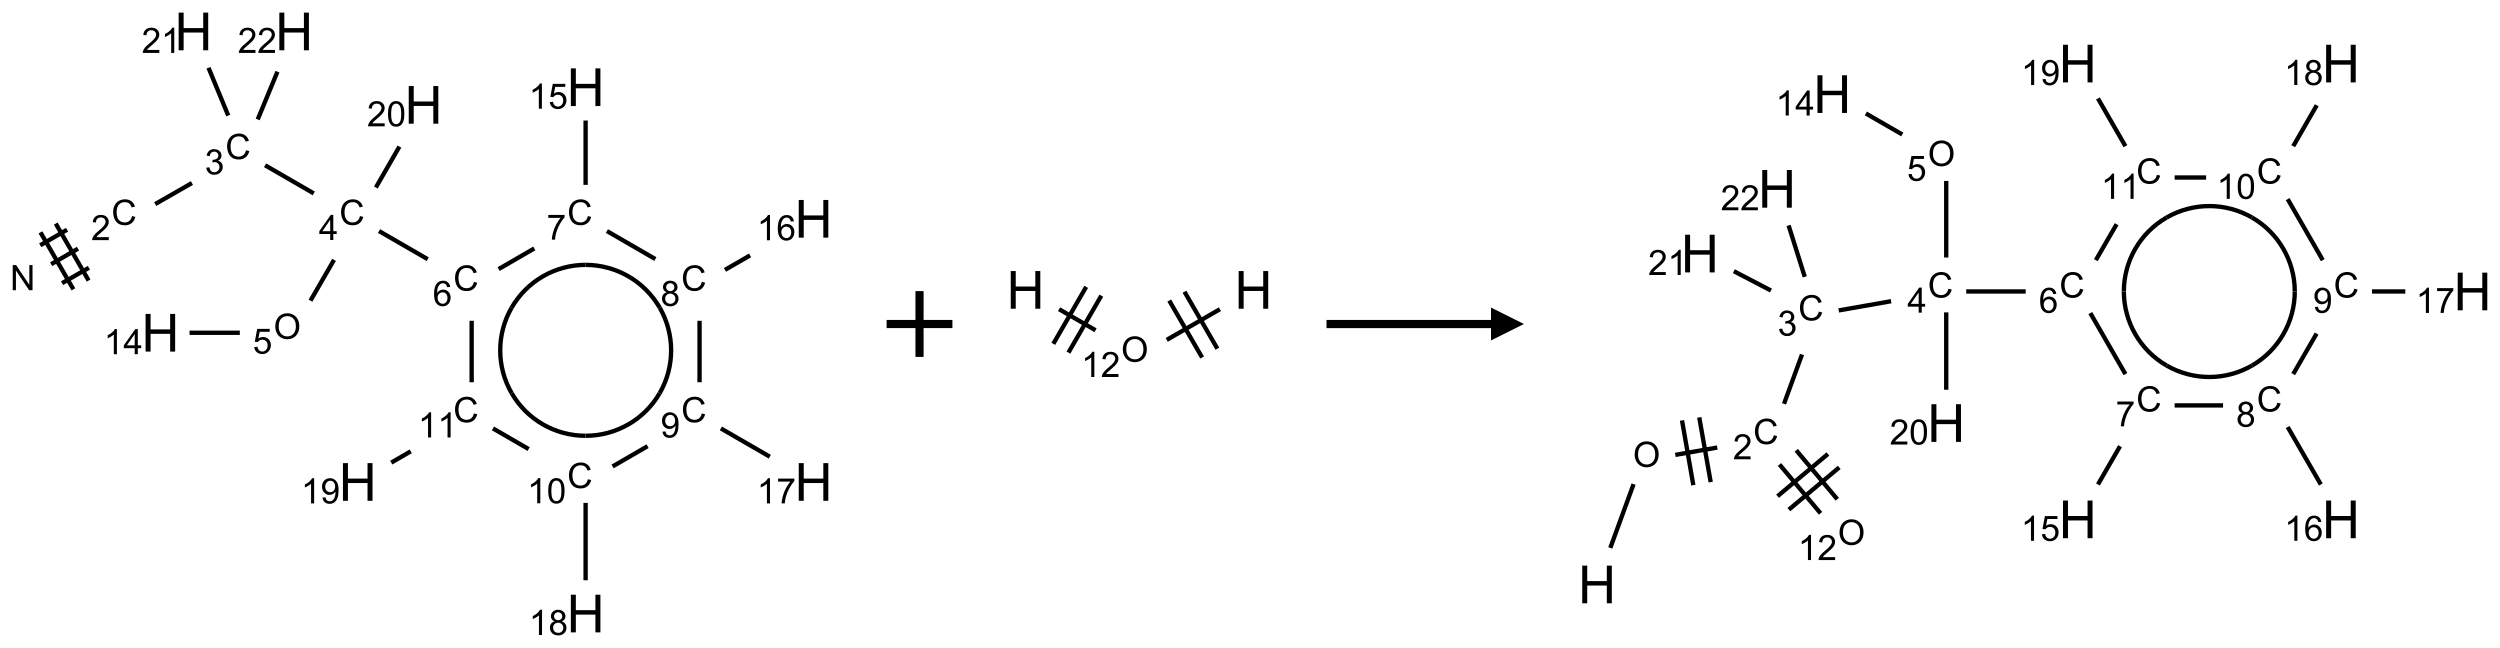 <?xml version="1.0" encoding="UTF-8"?>
<svg xmlns="http://www.w3.org/2000/svg" xmlns:xlink="http://www.w3.org/1999/xlink" width="760" height="197" viewBox="0 0 760 197">
<defs>
<g>
<g id="glyph-0-0">
<path d="M 1.332 0 L 1.332 -6.668 L 6.668 -6.668 L 6.668 0 Z M 1.5 -0.168 L 6.5 -0.168 L 6.5 -6.5 L 1.5 -6.5 Z M 1.5 -0.168 "/>
</g>
<g id="glyph-0-1">
<path d="M 0.812 0 L 0.812 -7.637 L 1.848 -7.637 L 5.859 -1.641 L 5.859 -7.637 L 6.828 -7.637 L 6.828 0 L 5.793 0 L 1.781 -6 L 1.781 0 Z M 0.812 0 "/>
</g>
<g id="glyph-0-2">
<path d="M 6.27 -2.676 L 7.281 -2.422 C 7.07 -1.594 6.688 -0.961 6.137 -0.523 C 5.586 -0.086 4.914 0.129 4.121 0.129 C 3.297 0.129 2.629 -0.039 2.113 -0.371 C 1.598 -0.707 1.203 -1.191 0.934 -1.828 C 0.664 -2.465 0.531 -3.145 0.531 -3.875 C 0.531 -4.672 0.684 -5.363 0.988 -5.957 C 1.293 -6.547 1.723 -6.996 2.285 -7.305 C 2.844 -7.613 3.461 -7.766 4.137 -7.766 C 4.898 -7.766 5.543 -7.57 6.062 -7.184 C 6.582 -6.793 6.945 -6.246 7.152 -5.543 L 6.156 -5.309 C 5.98 -5.863 5.723 -6.266 5.387 -6.52 C 5.051 -6.773 4.625 -6.902 4.113 -6.902 C 3.527 -6.902 3.039 -6.762 2.645 -6.48 C 2.25 -6.199 1.973 -5.82 1.812 -5.348 C 1.652 -4.871 1.574 -4.383 1.574 -3.879 C 1.574 -3.23 1.668 -2.664 1.855 -2.18 C 2.047 -1.695 2.34 -1.332 2.738 -1.094 C 3.137 -0.855 3.57 -0.734 4.035 -0.734 C 4.602 -0.734 5.082 -0.898 5.473 -1.223 C 5.867 -1.551 6.133 -2.035 6.27 -2.676 Z M 6.27 -2.676 "/>
</g>
<g id="glyph-0-3">
<path d="M 5.371 -0.902 L 5.371 0 L 0.324 0 C 0.316 -0.227 0.352 -0.441 0.434 -0.652 C 0.562 -0.996 0.766 -1.332 1.051 -1.668 C 1.332 -2 1.742 -2.387 2.277 -2.824 C 3.105 -3.504 3.668 -4.043 3.957 -4.441 C 4.25 -4.84 4.395 -5.215 4.395 -5.566 C 4.395 -5.938 4.262 -6.254 3.996 -6.508 C 3.73 -6.762 3.387 -6.891 2.957 -6.891 C 2.508 -6.891 2.145 -6.754 1.875 -6.484 C 1.605 -6.215 1.469 -5.84 1.465 -5.359 L 0.5 -5.457 C 0.566 -6.176 0.812 -6.727 1.246 -7.102 C 1.676 -7.477 2.254 -7.668 2.98 -7.668 C 3.711 -7.668 4.293 -7.465 4.719 -7.059 C 5.145 -6.652 5.359 -6.148 5.359 -5.547 C 5.359 -5.242 5.297 -4.941 5.172 -4.645 C 5.047 -4.352 4.84 -4.039 4.551 -3.715 C 4.262 -3.387 3.777 -2.938 3.105 -2.371 C 2.543 -1.898 2.18 -1.578 2.02 -1.41 C 1.859 -1.242 1.73 -1.07 1.625 -0.902 Z M 5.371 -0.902 "/>
</g>
<g id="glyph-0-4">
<path d="M 0.449 -2.016 L 1.387 -2.141 C 1.492 -1.609 1.676 -1.227 1.934 -0.992 C 2.191 -0.758 2.508 -0.641 2.879 -0.641 C 3.32 -0.641 3.695 -0.793 3.996 -1.098 C 4.301 -1.402 4.453 -1.781 4.453 -2.234 C 4.453 -2.664 4.312 -3.02 4.031 -3.301 C 3.75 -3.578 3.391 -3.719 2.957 -3.719 C 2.781 -3.719 2.562 -3.684 2.297 -3.613 L 2.402 -4.438 C 2.465 -4.43 2.516 -4.426 2.551 -4.426 C 2.949 -4.426 3.312 -4.531 3.629 -4.738 C 3.949 -4.949 4.109 -5.27 4.109 -5.703 C 4.109 -6.047 3.992 -6.332 3.762 -6.559 C 3.527 -6.785 3.227 -6.895 2.859 -6.895 C 2.496 -6.895 2.191 -6.781 1.949 -6.551 C 1.707 -6.324 1.547 -5.98 1.48 -5.52 L 0.543 -5.688 C 0.656 -6.316 0.918 -6.805 1.324 -7.148 C 1.73 -7.492 2.234 -7.668 2.84 -7.668 C 3.254 -7.668 3.641 -7.578 3.988 -7.398 C 4.34 -7.219 4.609 -6.977 4.793 -6.668 C 4.98 -6.359 5.074 -6.031 5.074 -5.684 C 5.074 -5.352 4.984 -5.051 4.809 -4.781 C 4.629 -4.512 4.367 -4.297 4.02 -4.137 C 4.473 -4.031 4.824 -3.816 5.074 -3.488 C 5.324 -3.16 5.449 -2.75 5.449 -2.254 C 5.449 -1.59 5.203 -1.023 4.719 -0.559 C 4.234 -0.098 3.617 0.137 2.875 0.137 C 2.203 0.137 1.648 -0.062 1.207 -0.465 C 0.762 -0.863 0.512 -1.379 0.449 -2.016 Z M 0.449 -2.016 "/>
</g>
<g id="glyph-0-5">
<path d="M 3.449 0 L 3.449 -1.828 L 0.137 -1.828 L 0.137 -2.688 L 3.621 -7.637 L 4.387 -7.637 L 4.387 -2.688 L 5.418 -2.688 L 5.418 -1.828 L 4.387 -1.828 L 4.387 0 Z M 3.449 -2.688 L 3.449 -6.129 L 1.059 -2.688 Z M 3.449 -2.688 "/>
</g>
<g id="glyph-0-6">
<path d="M 0.516 -3.719 C 0.516 -4.984 0.855 -5.977 1.535 -6.695 C 2.215 -7.414 3.094 -7.77 4.172 -7.77 C 4.875 -7.77 5.512 -7.602 6.078 -7.266 C 6.645 -6.93 7.074 -6.461 7.371 -5.855 C 7.668 -5.254 7.816 -4.57 7.816 -3.809 C 7.816 -3.035 7.66 -2.34 7.348 -1.73 C 7.035 -1.117 6.594 -0.656 6.02 -0.34 C 5.449 -0.027 4.828 0.129 4.168 0.129 C 3.449 0.129 2.805 -0.043 2.238 -0.391 C 1.672 -0.738 1.246 -1.211 0.953 -1.812 C 0.66 -2.414 0.516 -3.047 0.516 -3.719 Z M 1.559 -3.703 C 1.559 -2.781 1.805 -2.059 2.301 -1.527 C 2.793 -1 3.414 -0.734 4.16 -0.734 C 4.922 -0.734 5.547 -1 6.039 -1.535 C 6.531 -2.07 6.777 -2.828 6.777 -3.812 C 6.777 -4.434 6.672 -4.977 6.461 -5.441 C 6.25 -5.902 5.945 -6.262 5.539 -6.52 C 5.133 -6.773 4.68 -6.902 4.176 -6.902 C 3.461 -6.902 2.848 -6.656 2.332 -6.164 C 1.816 -5.672 1.559 -4.852 1.559 -3.703 Z M 1.559 -3.703 "/>
</g>
<g id="glyph-0-7">
<path d="M 0.441 -2 L 1.426 -2.082 C 1.5 -1.605 1.668 -1.242 1.934 -1.004 C 2.199 -0.762 2.52 -0.641 2.895 -0.641 C 3.348 -0.641 3.73 -0.812 4.043 -1.152 C 4.355 -1.492 4.512 -1.941 4.512 -2.504 C 4.512 -3.039 4.359 -3.461 4.059 -3.77 C 3.758 -4.078 3.367 -4.234 2.879 -4.234 C 2.578 -4.234 2.305 -4.164 2.062 -4.027 C 1.82 -3.891 1.629 -3.715 1.488 -3.496 L 0.609 -3.609 L 1.348 -7.531 L 5.145 -7.531 L 5.145 -6.637 L 2.098 -6.637 L 1.688 -4.582 C 2.145 -4.902 2.625 -5.062 3.129 -5.062 C 3.797 -5.062 4.359 -4.832 4.816 -4.371 C 5.277 -3.91 5.504 -3.312 5.504 -2.59 C 5.504 -1.898 5.305 -1.301 4.902 -0.797 C 4.41 -0.18 3.742 0.129 2.895 0.129 C 2.199 0.129 1.633 -0.062 1.195 -0.453 C 0.758 -0.844 0.504 -1.359 0.441 -2 Z M 0.441 -2 "/>
</g>
<g id="glyph-0-8">
<path d="M 3.973 0 L 3.035 0 L 3.035 -5.973 C 2.809 -5.758 2.516 -5.543 2.148 -5.328 C 1.781 -5.113 1.453 -4.953 1.16 -4.844 L 1.16 -5.75 C 1.684 -5.996 2.145 -6.297 2.535 -6.645 C 2.93 -6.996 3.207 -7.336 3.371 -7.668 L 3.973 -7.668 Z M 3.973 0 "/>
</g>
<g id="glyph-0-9">
<path d="M 5.309 -5.766 L 4.375 -5.691 C 4.293 -6.059 4.172 -6.328 4.02 -6.496 C 3.766 -6.762 3.453 -6.895 3.082 -6.895 C 2.785 -6.895 2.523 -6.812 2.297 -6.645 C 2 -6.43 1.77 -6.117 1.598 -5.703 C 1.43 -5.289 1.34 -4.703 1.332 -3.938 C 1.559 -4.281 1.836 -4.535 2.16 -4.703 C 2.488 -4.871 2.828 -4.953 3.188 -4.953 C 3.812 -4.953 4.344 -4.723 4.785 -4.262 C 5.223 -3.801 5.441 -3.207 5.441 -2.48 C 5.441 -2 5.34 -1.555 5.133 -1.145 C 4.926 -0.73 4.641 -0.418 4.281 -0.199 C 3.922 0.02 3.512 0.129 3.051 0.129 C 2.27 0.129 1.633 -0.156 1.141 -0.73 C 0.648 -1.305 0.402 -2.254 0.402 -3.574 C 0.402 -5.051 0.672 -6.121 1.219 -6.793 C 1.695 -7.375 2.336 -7.668 3.141 -7.668 C 3.742 -7.668 4.234 -7.5 4.617 -7.16 C 5 -6.824 5.23 -6.359 5.309 -5.766 Z M 1.48 -2.473 C 1.48 -2.152 1.547 -1.844 1.684 -1.547 C 1.82 -1.25 2.016 -1.027 2.262 -0.871 C 2.508 -0.719 2.766 -0.641 3.035 -0.641 C 3.434 -0.641 3.773 -0.801 4.059 -1.121 C 4.344 -1.441 4.484 -1.875 4.484 -2.422 C 4.484 -2.949 4.344 -3.367 4.062 -3.668 C 3.781 -3.973 3.426 -4.125 3 -4.125 C 2.578 -4.125 2.219 -3.973 1.922 -3.668 C 1.625 -3.363 1.48 -2.969 1.48 -2.473 Z M 1.48 -2.473 "/>
</g>
<g id="glyph-0-10">
<path d="M 0.504 -6.637 L 0.504 -7.535 L 5.449 -7.535 L 5.449 -6.809 C 4.961 -6.289 4.48 -5.602 4.004 -4.746 C 3.527 -3.887 3.156 -3.004 2.895 -2.098 C 2.707 -1.461 2.59 -0.762 2.535 0 L 1.574 0 C 1.582 -0.602 1.703 -1.328 1.926 -2.176 C 2.152 -3.027 2.477 -3.848 2.898 -4.637 C 3.32 -5.426 3.77 -6.094 4.246 -6.637 Z M 0.504 -6.637 "/>
</g>
<g id="glyph-0-11">
<path d="M 1.887 -4.141 C 1.496 -4.281 1.207 -4.484 1.02 -4.75 C 0.832 -5.016 0.738 -5.328 0.738 -5.699 C 0.738 -6.254 0.938 -6.719 1.34 -7.098 C 1.738 -7.477 2.27 -7.668 2.934 -7.668 C 3.598 -7.668 4.137 -7.473 4.543 -7.086 C 4.949 -6.699 5.152 -6.227 5.152 -5.672 C 5.152 -5.316 5.059 -5.008 4.871 -4.746 C 4.688 -4.484 4.406 -4.281 4.027 -4.141 C 4.496 -3.988 4.852 -3.742 5.098 -3.402 C 5.34 -3.062 5.465 -2.656 5.465 -2.184 C 5.465 -1.531 5.234 -0.98 4.77 -0.535 C 4.309 -0.09 3.703 0.129 2.949 0.129 C 2.195 0.129 1.586 -0.094 1.125 -0.539 C 0.664 -0.984 0.434 -1.543 0.434 -2.207 C 0.434 -2.703 0.559 -3.121 0.809 -3.457 C 1.062 -3.793 1.422 -4.02 1.887 -4.141 Z M 1.699 -5.73 C 1.699 -5.367 1.812 -5.074 2.047 -4.844 C 2.281 -4.613 2.582 -4.5 2.953 -4.5 C 3.312 -4.5 3.609 -4.613 3.84 -4.84 C 4.07 -5.066 4.188 -5.348 4.188 -5.676 C 4.188 -6.02 4.07 -6.309 3.832 -6.543 C 3.594 -6.777 3.297 -6.895 2.941 -6.895 C 2.586 -6.895 2.289 -6.781 2.051 -6.551 C 1.816 -6.324 1.699 -6.047 1.699 -5.73 Z M 1.395 -2.203 C 1.395 -1.938 1.461 -1.676 1.586 -1.426 C 1.711 -1.176 1.902 -0.984 2.152 -0.848 C 2.402 -0.711 2.672 -0.641 2.957 -0.641 C 3.406 -0.641 3.777 -0.785 4.066 -1.074 C 4.359 -1.363 4.504 -1.727 4.504 -2.172 C 4.504 -2.625 4.355 -2.996 4.055 -3.293 C 3.754 -3.586 3.379 -3.734 2.926 -3.734 C 2.484 -3.734 2.121 -3.59 1.832 -3.297 C 1.543 -3.004 1.395 -2.641 1.395 -2.203 Z M 1.395 -2.203 "/>
</g>
<g id="glyph-0-12">
<path d="M 0.582 -1.766 L 1.484 -1.848 C 1.562 -1.426 1.707 -1.117 1.922 -0.926 C 2.137 -0.734 2.414 -0.641 2.75 -0.641 C 3.039 -0.641 3.289 -0.707 3.508 -0.84 C 3.727 -0.973 3.902 -1.148 4.043 -1.367 C 4.18 -1.586 4.297 -1.887 4.391 -2.262 C 4.484 -2.637 4.531 -3.016 4.531 -3.406 C 4.531 -3.449 4.531 -3.512 4.527 -3.594 C 4.34 -3.297 4.082 -3.055 3.758 -2.867 C 3.434 -2.68 3.082 -2.59 2.703 -2.59 C 2.07 -2.59 1.535 -2.816 1.098 -3.277 C 0.66 -3.734 0.441 -4.34 0.441 -5.09 C 0.441 -5.863 0.672 -6.484 1.129 -6.957 C 1.586 -7.43 2.156 -7.668 2.844 -7.668 C 3.34 -7.668 3.793 -7.531 4.207 -7.266 C 4.617 -7 4.93 -6.617 5.145 -6.121 C 5.355 -5.629 5.465 -4.91 5.465 -3.973 C 5.465 -2.996 5.359 -2.223 5.145 -1.645 C 4.934 -1.066 4.617 -0.625 4.199 -0.324 C 3.781 -0.02 3.293 0.129 2.73 0.129 C 2.133 0.129 1.645 -0.035 1.266 -0.367 C 0.887 -0.699 0.66 -1.164 0.582 -1.766 Z M 4.422 -5.137 C 4.422 -5.676 4.277 -6.102 3.992 -6.418 C 3.707 -6.734 3.359 -6.891 2.957 -6.891 C 2.543 -6.891 2.18 -6.719 1.871 -6.379 C 1.562 -6.039 1.406 -5.598 1.406 -5.059 C 1.406 -4.57 1.555 -4.176 1.848 -3.871 C 2.141 -3.566 2.5 -3.418 2.934 -3.418 C 3.367 -3.418 3.723 -3.57 4.004 -3.871 C 4.281 -4.176 4.422 -4.598 4.422 -5.137 Z M 4.422 -5.137 "/>
</g>
<g id="glyph-0-13">
<path d="M 0.441 -3.766 C 0.441 -4.668 0.535 -5.395 0.723 -5.945 C 0.906 -6.496 1.184 -6.922 1.551 -7.219 C 1.918 -7.516 2.375 -7.668 2.934 -7.668 C 3.344 -7.668 3.703 -7.586 4.012 -7.418 C 4.32 -7.254 4.574 -7.016 4.777 -6.707 C 4.977 -6.395 5.137 -6.016 5.25 -5.57 C 5.363 -5.125 5.422 -4.523 5.422 -3.766 C 5.422 -2.871 5.328 -2.148 5.145 -1.598 C 4.961 -1.047 4.688 -0.621 4.32 -0.32 C 3.953 -0.02 3.492 0.129 2.934 0.129 C 2.195 0.129 1.617 -0.133 1.199 -0.66 C 0.695 -1.297 0.441 -2.332 0.441 -3.766 Z M 1.406 -3.766 C 1.406 -2.512 1.555 -1.68 1.848 -1.262 C 2.141 -0.848 2.5 -0.641 2.934 -0.641 C 3.363 -0.641 3.727 -0.848 4.02 -1.266 C 4.312 -1.684 4.457 -2.516 4.457 -3.766 C 4.457 -5.023 4.312 -5.859 4.02 -6.27 C 3.727 -6.684 3.359 -6.891 2.922 -6.891 C 2.492 -6.891 2.148 -6.707 1.891 -6.344 C 1.566 -5.879 1.406 -5.02 1.406 -3.766 Z M 1.406 -3.766 "/>
</g>
<g id="glyph-1-0">
<path d="M 2 0 L 2 -10 L 10 -10 L 10 0 Z M 2.25 -0.25 L 9.75 -0.25 L 9.75 -9.75 L 2.25 -9.75 Z M 2.25 -0.25 "/>
</g>
<g id="glyph-1-1">
<path d="M 1.281 0 L 1.281 -11.453 L 2.797 -11.453 L 2.797 -6.75 L 8.75 -6.75 L 8.75 -11.453 L 10.266 -11.453 L 10.266 0 L 8.75 0 L 8.75 -5.398 L 2.797 -5.398 L 2.797 0 Z M 1.281 0 "/>
</g>
</g>
</defs>
<path fill="none" stroke-width="0.033" stroke-linecap="butt" stroke-linejoin="miter" stroke="rgb(0%, 0%, 0%)" stroke-opacity="1" stroke-miterlimit="10" d="M 0.268 1.769 L 0.472 1.651 " transform="matrix(40, 0, 0, 40, 4.824, 9.561)"/>
<path fill="none" stroke-width="0.033" stroke-linecap="butt" stroke-linejoin="miter" stroke="rgb(0%, 0%, 0%)" stroke-opacity="1" stroke-miterlimit="10" d="M 0.351 1.913 L 0.555 1.796 " transform="matrix(40, 0, 0, 40, 4.824, 9.561)"/>
<path fill="none" stroke-width="0.033" stroke-linecap="butt" stroke-linejoin="miter" stroke="rgb(0%, 0%, 0%)" stroke-opacity="1" stroke-miterlimit="10" d="M 0.185 1.625 L 0.389 1.507 " transform="matrix(40, 0, 0, 40, 4.824, 9.561)"/>
<path fill="none" stroke-width="0.033" stroke-linecap="butt" stroke-linejoin="miter" stroke="rgb(0%, 0%, 0%)" stroke-opacity="1" stroke-miterlimit="10" d="M 0.553 1.893 L 0.303 1.46 " transform="matrix(40, 0, 0, 40, 4.824, 9.561)"/>
<path fill="none" stroke-width="0.033" stroke-linecap="butt" stroke-linejoin="miter" stroke="rgb(0%, 0%, 0%)" stroke-opacity="1" stroke-miterlimit="10" d="M 0.437 1.96 L 0.187 1.527 " transform="matrix(40, 0, 0, 40, 4.824, 9.561)"/>
<path fill="none" stroke-width="0.033" stroke-linecap="butt" stroke-linejoin="miter" stroke="rgb(0%, 0%, 0%)" stroke-opacity="1" stroke-miterlimit="10" d="M 1.059 1.312 L 1.338 1.152 " transform="matrix(40, 0, 0, 40, 4.824, 9.561)"/>
<path fill="none" stroke-width="0.033" stroke-linecap="butt" stroke-linejoin="miter" stroke="rgb(0%, 0%, 0%)" stroke-opacity="1" stroke-miterlimit="10" d="M 1.894 1.017 L 2.264 1.231 " transform="matrix(40, 0, 0, 40, 4.824, 9.561)"/>
<path fill="none" stroke-width="0.033" stroke-linecap="butt" stroke-linejoin="miter" stroke="rgb(0%, 0%, 0%)" stroke-opacity="1" stroke-miterlimit="10" d="M 2.418 1.736 L 2.239 2.046 " transform="matrix(40, 0, 0, 40, 4.824, 9.561)"/>
<path fill="none" stroke-width="0.033" stroke-linecap="butt" stroke-linejoin="miter" stroke="rgb(0%, 0%, 0%)" stroke-opacity="1" stroke-miterlimit="10" d="M 1.702 2.29 L 1.32 2.29 " transform="matrix(40, 0, 0, 40, 4.824, 9.561)"/>
<path fill="none" stroke-width="0.033" stroke-linecap="butt" stroke-linejoin="miter" stroke="rgb(0%, 0%, 0%)" stroke-opacity="1" stroke-miterlimit="10" d="M 2.76 1.517 L 3.13 1.731 " transform="matrix(40, 0, 0, 40, 4.824, 9.561)"/>
<path fill="none" stroke-width="0.033" stroke-linecap="butt" stroke-linejoin="miter" stroke="rgb(0%, 0%, 0%)" stroke-opacity="1" stroke-miterlimit="10" d="M 3.669 1.806 L 3.94 1.649 " transform="matrix(40, 0, 0, 40, 4.824, 9.561)"/>
<path fill="none" stroke-width="0.033" stroke-linecap="butt" stroke-linejoin="miter" stroke="rgb(0%, 0%, 0%)" stroke-opacity="1" stroke-miterlimit="10" d="M 4.33 1.166 L 4.33 0.677 " transform="matrix(40, 0, 0, 40, 4.824, 9.561)"/>
<path fill="none" stroke-width="0.033" stroke-linecap="butt" stroke-linejoin="miter" stroke="rgb(0%, 0%, 0%)" stroke-opacity="1" stroke-miterlimit="10" d="M 4.492 1.517 L 4.86 1.73 " transform="matrix(40, 0, 0, 40, 4.824, 9.561)"/>
<path fill="none" stroke-width="0.033" stroke-linecap="butt" stroke-linejoin="miter" stroke="rgb(0%, 0%, 0%)" stroke-opacity="1" stroke-miterlimit="10" d="M 5.389 1.812 L 5.58 1.702 " transform="matrix(40, 0, 0, 40, 4.824, 9.561)"/>
<path fill="none" stroke-width="0.033" stroke-linecap="butt" stroke-linejoin="miter" stroke="rgb(0%, 0%, 0%)" stroke-opacity="1" stroke-miterlimit="10" d="M 5.196 2.199 L 5.196 2.666 " transform="matrix(40, 0, 0, 40, 4.824, 9.561)"/>
<path fill="none" stroke-width="0.033" stroke-linecap="butt" stroke-linejoin="miter" stroke="rgb(0%, 0%, 0%)" stroke-opacity="1" stroke-miterlimit="10" d="M 5.358 3.017 L 5.73 3.232 " transform="matrix(40, 0, 0, 40, 4.824, 9.561)"/>
<path fill="none" stroke-width="0.033" stroke-linecap="butt" stroke-linejoin="miter" stroke="rgb(0%, 0%, 0%)" stroke-opacity="1" stroke-miterlimit="10" d="M 4.801 3.152 L 4.535 3.306 " transform="matrix(40, 0, 0, 40, 4.824, 9.561)"/>
<path fill="none" stroke-width="0.033" stroke-linecap="butt" stroke-linejoin="miter" stroke="rgb(0%, 0%, 0%)" stroke-opacity="1" stroke-miterlimit="10" d="M 4.33 3.583 L 4.33 4.171 " transform="matrix(40, 0, 0, 40, 4.824, 9.561)"/>
<path fill="none" stroke-width="0.033" stroke-linecap="butt" stroke-linejoin="miter" stroke="rgb(0%, 0%, 0%)" stroke-opacity="1" stroke-miterlimit="10" d="M 3.897 3.174 L 3.626 3.017 " transform="matrix(40, 0, 0, 40, 4.824, 9.561)"/>
<path fill="none" stroke-width="0.033" stroke-linecap="butt" stroke-linejoin="miter" stroke="rgb(0%, 0%, 0%)" stroke-opacity="1" stroke-miterlimit="10" d="M 3.464 2.666 L 3.464 2.199 " transform="matrix(40, 0, 0, 40, 4.824, 9.561)"/>
<path fill="none" stroke-width="0.033" stroke-linecap="butt" stroke-linejoin="miter" stroke="rgb(0%, 0%, 0%)" stroke-opacity="1" stroke-miterlimit="10" d="M 3.001 3.191 L 2.853 3.277 " transform="matrix(40, 0, 0, 40, 4.824, 9.561)"/>
<path fill="none" stroke-width="0.033" stroke-linecap="butt" stroke-linejoin="miter" stroke="rgb(0%, 0%, 0%)" stroke-opacity="1" stroke-miterlimit="10" d="M 2.736 1.186 L 2.915 0.875 " transform="matrix(40, 0, 0, 40, 4.824, 9.561)"/>
<path fill="none" stroke-width="0.033" stroke-linecap="butt" stroke-linejoin="miter" stroke="rgb(0%, 0%, 0%)" stroke-opacity="1" stroke-miterlimit="10" d="M 1.614 0.639 L 1.464 0.276 " transform="matrix(40, 0, 0, 40, 4.824, 9.561)"/>
<path fill="none" stroke-width="0.033" stroke-linecap="butt" stroke-linejoin="miter" stroke="rgb(0%, 0%, 0%)" stroke-opacity="1" stroke-miterlimit="10" d="M 1.838 0.669 L 1.988 0.306 " transform="matrix(40, 0, 0, 40, 4.824, 9.561)"/>
<path fill="none" stroke-width="0.033" stroke-linecap="butt" stroke-linejoin="miter" stroke="rgb(0%, 0%, 0%)" stroke-opacity="1" stroke-miterlimit="10" d="M 3.768 2.099 C 3.884 1.898 4.098 1.774 4.33 1.774 " transform="matrix(40, 0, 0, 40, 4.824, 9.561)"/>
<path fill="none" stroke-width="0.033" stroke-linecap="butt" stroke-linejoin="miter" stroke="rgb(0%, 0%, 0%)" stroke-opacity="1" stroke-miterlimit="10" d="M 3.768 2.749 C 3.652 2.548 3.652 2.3 3.768 2.099 " transform="matrix(40, 0, 0, 40, 4.824, 9.561)"/>
<path fill="none" stroke-width="0.033" stroke-linecap="butt" stroke-linejoin="miter" stroke="rgb(0%, 0%, 0%)" stroke-opacity="1" stroke-miterlimit="10" d="M 4.33 3.073 C 4.098 3.073 3.884 2.95 3.768 2.749 " transform="matrix(40, 0, 0, 40, 4.824, 9.561)"/>
<path fill="none" stroke-width="0.033" stroke-linecap="butt" stroke-linejoin="miter" stroke="rgb(0%, 0%, 0%)" stroke-opacity="1" stroke-miterlimit="10" d="M 4.893 2.749 C 4.777 2.95 4.562 3.073 4.33 3.073 " transform="matrix(40, 0, 0, 40, 4.824, 9.561)"/>
<path fill="none" stroke-width="0.033" stroke-linecap="butt" stroke-linejoin="miter" stroke="rgb(0%, 0%, 0%)" stroke-opacity="1" stroke-miterlimit="10" d="M 4.893 2.099 C 5.009 2.3 5.009 2.548 4.893 2.749 " transform="matrix(40, 0, 0, 40, 4.824, 9.561)"/>
<path fill="none" stroke-width="0.033" stroke-linecap="butt" stroke-linejoin="miter" stroke="rgb(0%, 0%, 0%)" stroke-opacity="1" stroke-miterlimit="10" d="M 4.33 1.774 C 4.562 1.774 4.777 1.898 4.893 2.099 " transform="matrix(40, 0, 0, 40, 4.824, 9.561)"/>
<g fill="rgb(0%, 0%, 0%)" fill-opacity="1">
<use xlink:href="#glyph-0-1" x="3.059" y="88.227"/>
</g>
<g fill="rgb(0%, 0%, 0%)" fill-opacity="1">
<use xlink:href="#glyph-0-2" x="33.871" y="68.359"/>
</g>
<g fill="rgb(0%, 0%, 0%)" fill-opacity="1">
<use xlink:href="#glyph-0-3" x="27.699" y="72.996"/>
</g>
<g fill="rgb(0%, 0%, 0%)" fill-opacity="1">
<use xlink:href="#glyph-0-2" x="68.512" y="48.359"/>
</g>
<g fill="rgb(0%, 0%, 0%)" fill-opacity="1">
<use xlink:href="#glyph-0-4" x="62.262" y="52.996"/>
</g>
<g fill="rgb(0%, 0%, 0%)" fill-opacity="1">
<use xlink:href="#glyph-0-2" x="103.156" y="68.359"/>
</g>
<g fill="rgb(0%, 0%, 0%)" fill-opacity="1">
<use xlink:href="#glyph-0-5" x="96.934" y="72.965"/>
</g>
<g fill="rgb(0%, 0%, 0%)" fill-opacity="1">
<use xlink:href="#glyph-0-6" x="83.172" y="103.004"/>
</g>
<g fill="rgb(0%, 0%, 0%)" fill-opacity="1">
<use xlink:href="#glyph-0-7" x="76.844" y="107.504"/>
</g>
<g fill="rgb(0%, 0%, 0%)" fill-opacity="1">
<use xlink:href="#glyph-1-1" x="42.977" y="106.883"/>
</g>
<g fill="rgb(0%, 0%, 0%)" fill-opacity="1">
<use xlink:href="#glyph-0-8" x="31.57" y="107.676"/>
<use xlink:href="#glyph-0-5" x="37.503" y="107.676"/>
</g>
<g fill="rgb(0%, 0%, 0%)" fill-opacity="1">
<use xlink:href="#glyph-0-2" x="137.797" y="88.359"/>
</g>
<g fill="rgb(0%, 0%, 0%)" fill-opacity="1">
<use xlink:href="#glyph-0-9" x="131.551" y="92.996"/>
</g>
<g fill="rgb(0%, 0%, 0%)" fill-opacity="1">
<use xlink:href="#glyph-0-2" x="172.438" y="68.359"/>
</g>
<g fill="rgb(0%, 0%, 0%)" fill-opacity="1">
<use xlink:href="#glyph-0-10" x="166.184" y="72.867"/>
</g>
<g fill="rgb(0%, 0%, 0%)" fill-opacity="1">
<use xlink:href="#glyph-1-1" x="172.258" y="32.242"/>
</g>
<g fill="rgb(0%, 0%, 0%)" fill-opacity="1">
<use xlink:href="#glyph-0-8" x="160.766" y="33.035"/>
<use xlink:href="#glyph-0-7" x="166.698" y="33.035"/>
</g>
<g fill="rgb(0%, 0%, 0%)" fill-opacity="1">
<use xlink:href="#glyph-0-2" x="207.078" y="88.359"/>
</g>
<g fill="rgb(0%, 0%, 0%)" fill-opacity="1">
<use xlink:href="#glyph-0-11" x="200.812" y="92.996"/>
</g>
<g fill="rgb(0%, 0%, 0%)" fill-opacity="1">
<use xlink:href="#glyph-1-1" x="241.539" y="72.242"/>
</g>
<g fill="rgb(0%, 0%, 0%)" fill-opacity="1">
<use xlink:href="#glyph-0-8" x="230.109" y="73.035"/>
<use xlink:href="#glyph-0-9" x="236.042" y="73.035"/>
</g>
<g fill="rgb(0%, 0%, 0%)" fill-opacity="1">
<use xlink:href="#glyph-0-2" x="207.078" y="128.359"/>
</g>
<g fill="rgb(0%, 0%, 0%)" fill-opacity="1">
<use xlink:href="#glyph-0-12" x="200.809" y="132.996"/>
</g>
<g fill="rgb(0%, 0%, 0%)" fill-opacity="1">
<use xlink:href="#glyph-1-1" x="241.539" y="152.242"/>
</g>
<g fill="rgb(0%, 0%, 0%)" fill-opacity="1">
<use xlink:href="#glyph-0-8" x="230.105" y="153.035"/>
<use xlink:href="#glyph-0-10" x="236.038" y="153.035"/>
</g>
<g fill="rgb(0%, 0%, 0%)" fill-opacity="1">
<use xlink:href="#glyph-0-2" x="172.438" y="148.359"/>
</g>
<g fill="rgb(0%, 0%, 0%)" fill-opacity="1">
<use xlink:href="#glyph-0-8" x="160.277" y="152.996"/>
<use xlink:href="#glyph-0-13" x="166.21" y="152.996"/>
</g>
<g fill="rgb(0%, 0%, 0%)" fill-opacity="1">
<use xlink:href="#glyph-1-1" x="172.258" y="192.242"/>
</g>
<g fill="rgb(0%, 0%, 0%)" fill-opacity="1">
<use xlink:href="#glyph-0-8" x="160.805" y="193.035"/>
<use xlink:href="#glyph-0-11" x="166.737" y="193.035"/>
</g>
<g fill="rgb(0%, 0%, 0%)" fill-opacity="1">
<use xlink:href="#glyph-0-2" x="137.797" y="128.359"/>
</g>
<g fill="rgb(0%, 0%, 0%)" fill-opacity="1">
<use xlink:href="#glyph-0-8" x="127.086" y="132.996"/>
<use xlink:href="#glyph-0-8" x="133.018" y="132.996"/>
</g>
<g fill="rgb(0%, 0%, 0%)" fill-opacity="1">
<use xlink:href="#glyph-1-1" x="102.977" y="152.242"/>
</g>
<g fill="rgb(0%, 0%, 0%)" fill-opacity="1">
<use xlink:href="#glyph-0-8" x="91.523" y="153.035"/>
<use xlink:href="#glyph-0-12" x="97.456" y="153.035"/>
</g>
<g fill="rgb(0%, 0%, 0%)" fill-opacity="1">
<use xlink:href="#glyph-1-1" x="122.977" y="37.602"/>
</g>
<g fill="rgb(0%, 0%, 0%)" fill-opacity="1">
<use xlink:href="#glyph-0-3" x="111.57" y="38.395"/>
<use xlink:href="#glyph-0-13" x="117.503" y="38.395"/>
</g>
<g fill="rgb(0%, 0%, 0%)" fill-opacity="1">
<use xlink:href="#glyph-1-1" x="53.027" y="15.289"/>
</g>
<g fill="rgb(0%, 0%, 0%)" fill-opacity="1">
<use xlink:href="#glyph-0-3" x="43.066" y="16.082"/>
<use xlink:href="#glyph-0-8" x="48.999" y="16.082"/>
</g>
<g fill="rgb(0%, 0%, 0%)" fill-opacity="1">
<use xlink:href="#glyph-1-1" x="83.641" y="15.289"/>
</g>
<g fill="rgb(0%, 0%, 0%)" fill-opacity="1">
<use xlink:href="#glyph-0-3" x="72.285" y="16.082"/>
<use xlink:href="#glyph-0-3" x="78.217" y="16.082"/>
</g>
<path fill="none" stroke-width="0.062" stroke-linecap="butt" stroke-linejoin="miter" stroke="rgb(0%, 0%, 0%)" stroke-opacity="1" stroke-miterlimit="10" d="M -0 0 L 0.5 0 M 0.25 -0.25 L 0.25 0.25 " transform="matrix(40, 0, 0, 40, 269.535, 98.5)"/>
<path fill="none" stroke-width="0.033" stroke-linecap="butt" stroke-linejoin="miter" stroke="rgb(0%, 0%, 0%)" stroke-opacity="1" stroke-miterlimit="10" d="M 0.255 0.147 L 0.532 0.307 " transform="matrix(40, 0, 0, 40, 311.762, 88.123)"/>
<path fill="none" stroke-width="0.033" stroke-linecap="butt" stroke-linejoin="miter" stroke="rgb(0%, 0%, 0%)" stroke-opacity="1" stroke-miterlimit="10" d="M 0.326 0.477 L 0.576 0.044 " transform="matrix(40, 0, 0, 40, 311.762, 88.123)"/>
<path fill="none" stroke-width="0.033" stroke-linecap="butt" stroke-linejoin="miter" stroke="rgb(0%, 0%, 0%)" stroke-opacity="1" stroke-miterlimit="10" d="M 0.211 0.41 L 0.461 -0.023 " transform="matrix(40, 0, 0, 40, 311.762, 88.123)"/>
<path fill="none" stroke-width="0.033" stroke-linecap="butt" stroke-linejoin="miter" stroke="rgb(0%, 0%, 0%)" stroke-opacity="1" stroke-miterlimit="10" d="M 1.073 0.38 L 1.477 0.147 " transform="matrix(40, 0, 0, 40, 311.762, 88.123)"/>
<path fill="none" stroke-width="0.033" stroke-linecap="butt" stroke-linejoin="miter" stroke="rgb(0%, 0%, 0%)" stroke-opacity="1" stroke-miterlimit="10" d="M 1.458 0.447 L 1.208 0.014 " transform="matrix(40, 0, 0, 40, 311.762, 88.123)"/>
<path fill="none" stroke-width="0.033" stroke-linecap="butt" stroke-linejoin="miter" stroke="rgb(0%, 0%, 0%)" stroke-opacity="1" stroke-miterlimit="10" d="M 1.342 0.514 L 1.092 0.081 " transform="matrix(40, 0, 0, 40, 311.762, 88.123)"/>
<g fill="rgb(0%, 0%, 0%)" fill-opacity="1">
<use xlink:href="#glyph-1-1" x="305.988" y="93.852"/>
</g>
<g fill="rgb(0%, 0%, 0%)" fill-opacity="1">
<use xlink:href="#glyph-0-6" x="340.824" y="109.973"/>
</g>
<g fill="rgb(0%, 0%, 0%)" fill-opacity="1">
<use xlink:href="#glyph-0-8" x="328.703" y="114.605"/>
<use xlink:href="#glyph-0-3" x="334.635" y="114.605"/>
</g>
<g fill="rgb(0%, 0%, 0%)" fill-opacity="1">
<use xlink:href="#glyph-1-1" x="375.27" y="93.852"/>
</g>
<path fill-rule="nonzero" fill="rgb(0%, 0%, 0%)" fill-opacity="1" d="M 403.266 99.75 L 453.266 99.75 L 453.266 103.5 L 463.266 98.5 L 453.266 93.5 L 453.266 97.25 L 403.266 97.25 "/>
<path fill="none" stroke-width="0.033" stroke-linecap="butt" stroke-linejoin="miter" stroke="rgb(0%, 0%, 0%)" stroke-opacity="1" stroke-miterlimit="10" d="M 0.101 3.681 L 0.278 3.196 " transform="matrix(40, 0, 0, 40, 485.492, 19.326)"/>
<path fill="none" stroke-width="0.033" stroke-linecap="butt" stroke-linejoin="miter" stroke="rgb(0%, 0%, 0%)" stroke-opacity="1" stroke-miterlimit="10" d="M 0.595 2.974 L 0.914 2.918 " transform="matrix(40, 0, 0, 40, 485.492, 19.326)"/>
<path fill="none" stroke-width="0.033" stroke-linecap="butt" stroke-linejoin="miter" stroke="rgb(0%, 0%, 0%)" stroke-opacity="1" stroke-miterlimit="10" d="M 0.864 3.181 L 0.777 2.689 " transform="matrix(40, 0, 0, 40, 485.492, 19.326)"/>
<path fill="none" stroke-width="0.033" stroke-linecap="butt" stroke-linejoin="miter" stroke="rgb(0%, 0%, 0%)" stroke-opacity="1" stroke-miterlimit="10" d="M 0.732 3.204 L 0.646 2.712 " transform="matrix(40, 0, 0, 40, 485.492, 19.326)"/>
<path fill="none" stroke-width="0.033" stroke-linecap="butt" stroke-linejoin="miter" stroke="rgb(0%, 0%, 0%)" stroke-opacity="1" stroke-miterlimit="10" d="M 1.421 2.586 L 1.558 2.211 " transform="matrix(40, 0, 0, 40, 485.492, 19.326)"/>
<path fill="none" stroke-width="0.033" stroke-linecap="butt" stroke-linejoin="miter" stroke="rgb(0%, 0%, 0%)" stroke-opacity="1" stroke-miterlimit="10" d="M 1.837 1.876 L 2.235 1.806 " transform="matrix(40, 0, 0, 40, 485.492, 19.326)"/>
<path fill="none" stroke-width="0.033" stroke-linecap="butt" stroke-linejoin="miter" stroke="rgb(0%, 0%, 0%)" stroke-opacity="1" stroke-miterlimit="10" d="M 2.654 1.474 L 2.654 0.892 " transform="matrix(40, 0, 0, 40, 485.492, 19.326)"/>
<path fill="none" stroke-width="0.033" stroke-linecap="butt" stroke-linejoin="miter" stroke="rgb(0%, 0%, 0%)" stroke-opacity="1" stroke-miterlimit="10" d="M 2.32 0.539 L 2.043 0.379 " transform="matrix(40, 0, 0, 40, 485.492, 19.326)"/>
<path fill="none" stroke-width="0.033" stroke-linecap="butt" stroke-linejoin="miter" stroke="rgb(0%, 0%, 0%)" stroke-opacity="1" stroke-miterlimit="10" d="M 2.806 1.732 L 3.258 1.732 " transform="matrix(40, 0, 0, 40, 485.492, 19.326)"/>
<path fill="none" stroke-width="0.033" stroke-linecap="butt" stroke-linejoin="miter" stroke="rgb(0%, 0%, 0%)" stroke-opacity="1" stroke-miterlimit="10" d="M 3.749 1.896 L 4.016 2.36 " transform="matrix(40, 0, 0, 40, 485.492, 19.326)"/>
<path fill="none" stroke-width="0.033" stroke-linecap="butt" stroke-linejoin="miter" stroke="rgb(0%, 0%, 0%)" stroke-opacity="1" stroke-miterlimit="10" d="M 3.975 2.908 L 3.807 3.199 " transform="matrix(40, 0, 0, 40, 485.492, 19.326)"/>
<path fill="none" stroke-width="0.033" stroke-linecap="butt" stroke-linejoin="miter" stroke="rgb(0%, 0%, 0%)" stroke-opacity="1" stroke-miterlimit="10" d="M 4.39 2.598 L 4.758 2.598 " transform="matrix(40, 0, 0, 40, 485.492, 19.326)"/>
<path fill="none" stroke-width="0.033" stroke-linecap="butt" stroke-linejoin="miter" stroke="rgb(0%, 0%, 0%)" stroke-opacity="1" stroke-miterlimit="10" d="M 5.249 2.762 L 5.501 3.199 " transform="matrix(40, 0, 0, 40, 485.492, 19.326)"/>
<path fill="none" stroke-width="0.033" stroke-linecap="butt" stroke-linejoin="miter" stroke="rgb(0%, 0%, 0%)" stroke-opacity="1" stroke-miterlimit="10" d="M 5.291 2.36 L 5.469 2.052 " transform="matrix(40, 0, 0, 40, 485.492, 19.326)"/>
<path fill="none" stroke-width="0.033" stroke-linecap="butt" stroke-linejoin="miter" stroke="rgb(0%, 0%, 0%)" stroke-opacity="1" stroke-miterlimit="10" d="M 5.89 1.732 L 6.143 1.732 " transform="matrix(40, 0, 0, 40, 485.492, 19.326)"/>
<path fill="none" stroke-width="0.033" stroke-linecap="butt" stroke-linejoin="miter" stroke="rgb(0%, 0%, 0%)" stroke-opacity="1" stroke-miterlimit="10" d="M 5.516 1.494 L 5.249 1.03 " transform="matrix(40, 0, 0, 40, 485.492, 19.326)"/>
<path fill="none" stroke-width="0.033" stroke-linecap="butt" stroke-linejoin="miter" stroke="rgb(0%, 0%, 0%)" stroke-opacity="1" stroke-miterlimit="10" d="M 5.291 0.628 L 5.47 0.317 " transform="matrix(40, 0, 0, 40, 485.492, 19.326)"/>
<path fill="none" stroke-width="0.033" stroke-linecap="butt" stroke-linejoin="miter" stroke="rgb(0%, 0%, 0%)" stroke-opacity="1" stroke-miterlimit="10" d="M 4.629 0.866 L 4.39 0.866 " transform="matrix(40, 0, 0, 40, 485.492, 19.326)"/>
<path fill="none" stroke-width="0.033" stroke-linecap="butt" stroke-linejoin="miter" stroke="rgb(0%, 0%, 0%)" stroke-opacity="1" stroke-miterlimit="10" d="M 3.949 1.221 L 3.791 1.494 " transform="matrix(40, 0, 0, 40, 485.492, 19.326)"/>
<path fill="none" stroke-width="0.033" stroke-linecap="butt" stroke-linejoin="miter" stroke="rgb(0%, 0%, 0%)" stroke-opacity="1" stroke-miterlimit="10" d="M 4.016 0.628 L 3.807 0.265 " transform="matrix(40, 0, 0, 40, 485.492, 19.326)"/>
<path fill="none" stroke-width="0.033" stroke-linecap="butt" stroke-linejoin="miter" stroke="rgb(0%, 0%, 0%)" stroke-opacity="1" stroke-miterlimit="10" d="M 2.654 1.891 L 2.654 2.479 " transform="matrix(40, 0, 0, 40, 485.492, 19.326)"/>
<path fill="none" stroke-width="0.033" stroke-linecap="butt" stroke-linejoin="miter" stroke="rgb(0%, 0%, 0%)" stroke-opacity="1" stroke-miterlimit="10" d="M 1.322 1.725 L 1.04 1.578 " transform="matrix(40, 0, 0, 40, 485.492, 19.326)"/>
<path fill="none" stroke-width="0.033" stroke-linecap="butt" stroke-linejoin="miter" stroke="rgb(0%, 0%, 0%)" stroke-opacity="1" stroke-miterlimit="10" d="M 1.579 1.621 L 1.456 1.23 " transform="matrix(40, 0, 0, 40, 485.492, 19.326)"/>
<path fill="none" stroke-width="0.033" stroke-linecap="butt" stroke-linejoin="miter" stroke="rgb(0%, 0%, 0%)" stroke-opacity="1" stroke-miterlimit="10" d="M 1.387 3.047 L 1.699 3.418 " transform="matrix(40, 0, 0, 40, 485.492, 19.326)"/>
<path fill="none" stroke-width="0.033" stroke-linecap="butt" stroke-linejoin="miter" stroke="rgb(0%, 0%, 0%)" stroke-opacity="1" stroke-miterlimit="10" d="M 1.514 2.939 L 1.826 3.311 " transform="matrix(40, 0, 0, 40, 485.492, 19.326)"/>
<path fill="none" stroke-width="0.033" stroke-linecap="butt" stroke-linejoin="miter" stroke="rgb(0%, 0%, 0%)" stroke-opacity="1" stroke-miterlimit="10" d="M 1.458 3.39 L 1.841 3.069 " transform="matrix(40, 0, 0, 40, 485.492, 19.326)"/>
<path fill="none" stroke-width="0.033" stroke-linecap="butt" stroke-linejoin="miter" stroke="rgb(0%, 0%, 0%)" stroke-opacity="1" stroke-miterlimit="10" d="M 1.372 3.288 L 1.755 2.967 " transform="matrix(40, 0, 0, 40, 485.492, 19.326)"/>
<path fill="none" stroke-width="0.033" stroke-linecap="butt" stroke-linejoin="miter" stroke="rgb(0%, 0%, 0%)" stroke-opacity="1" stroke-miterlimit="10" d="M 4.329 2.295 C 4.128 2.179 4.004 1.964 4.004 1.732 " transform="matrix(40, 0, 0, 40, 485.492, 19.326)"/>
<path fill="none" stroke-width="0.033" stroke-linecap="butt" stroke-linejoin="miter" stroke="rgb(0%, 0%, 0%)" stroke-opacity="1" stroke-miterlimit="10" d="M 4.978 2.295 C 4.777 2.411 4.53 2.411 4.329 2.295 " transform="matrix(40, 0, 0, 40, 485.492, 19.326)"/>
<path fill="none" stroke-width="0.033" stroke-linecap="butt" stroke-linejoin="miter" stroke="rgb(0%, 0%, 0%)" stroke-opacity="1" stroke-miterlimit="10" d="M 5.303 1.732 C 5.303 1.964 5.179 2.179 4.978 2.295 " transform="matrix(40, 0, 0, 40, 485.492, 19.326)"/>
<path fill="none" stroke-width="0.033" stroke-linecap="butt" stroke-linejoin="miter" stroke="rgb(0%, 0%, 0%)" stroke-opacity="1" stroke-miterlimit="10" d="M 4.978 1.17 C 5.179 1.286 5.303 1.5 5.303 1.732 " transform="matrix(40, 0, 0, 40, 485.492, 19.326)"/>
<path fill="none" stroke-width="0.033" stroke-linecap="butt" stroke-linejoin="miter" stroke="rgb(0%, 0%, 0%)" stroke-opacity="1" stroke-miterlimit="10" d="M 4.329 1.17 C 4.53 1.054 4.777 1.054 4.978 1.17 " transform="matrix(40, 0, 0, 40, 485.492, 19.326)"/>
<path fill="none" stroke-width="0.033" stroke-linecap="butt" stroke-linejoin="miter" stroke="rgb(0%, 0%, 0%)" stroke-opacity="1" stroke-miterlimit="10" d="M 4.004 1.732 C 4.004 1.5 4.128 1.286 4.329 1.17 " transform="matrix(40, 0, 0, 40, 485.492, 19.326)"/>
<g fill="rgb(0%, 0%, 0%)" fill-opacity="1">
<use xlink:href="#glyph-1-1" x="479.719" y="183.402"/>
</g>
<g fill="rgb(0%, 0%, 0%)" fill-opacity="1">
<use xlink:href="#glyph-0-6" x="496.418" y="141.938"/>
</g>
<g fill="rgb(0%, 0%, 0%)" fill-opacity="1">
<use xlink:href="#glyph-0-2" x="532.973" y="134.988"/>
</g>
<g fill="rgb(0%, 0%, 0%)" fill-opacity="1">
<use xlink:href="#glyph-0-3" x="526.801" y="139.621"/>
</g>
<g fill="rgb(0%, 0%, 0%)" fill-opacity="1">
<use xlink:href="#glyph-0-2" x="546.652" y="97.398"/>
</g>
<g fill="rgb(0%, 0%, 0%)" fill-opacity="1">
<use xlink:href="#glyph-0-4" x="540.402" y="102.035"/>
</g>
<g fill="rgb(0%, 0%, 0%)" fill-opacity="1">
<use xlink:href="#glyph-0-2" x="586.047" y="90.453"/>
</g>
<g fill="rgb(0%, 0%, 0%)" fill-opacity="1">
<use xlink:href="#glyph-0-5" x="579.824" y="95.059"/>
</g>
<g fill="rgb(0%, 0%, 0%)" fill-opacity="1">
<use xlink:href="#glyph-0-6" x="586.062" y="50.457"/>
</g>
<g fill="rgb(0%, 0%, 0%)" fill-opacity="1">
<use xlink:href="#glyph-0-7" x="579.734" y="54.957"/>
</g>
<g fill="rgb(0%, 0%, 0%)" fill-opacity="1">
<use xlink:href="#glyph-1-1" x="551.227" y="34.336"/>
</g>
<g fill="rgb(0%, 0%, 0%)" fill-opacity="1">
<use xlink:href="#glyph-0-8" x="539.82" y="35.129"/>
<use xlink:href="#glyph-0-5" x="545.753" y="35.129"/>
</g>
<g fill="rgb(0%, 0%, 0%)" fill-opacity="1">
<use xlink:href="#glyph-0-2" x="626.047" y="90.453"/>
</g>
<g fill="rgb(0%, 0%, 0%)" fill-opacity="1">
<use xlink:href="#glyph-0-9" x="619.801" y="95.09"/>
</g>
<g fill="rgb(0%, 0%, 0%)" fill-opacity="1">
<use xlink:href="#glyph-0-2" x="649.422" y="125.094"/>
</g>
<g fill="rgb(0%, 0%, 0%)" fill-opacity="1">
<use xlink:href="#glyph-0-10" x="643.168" y="129.602"/>
</g>
<g fill="rgb(0%, 0%, 0%)" fill-opacity="1">
<use xlink:href="#glyph-1-1" x="625.867" y="163.617"/>
</g>
<g fill="rgb(0%, 0%, 0%)" fill-opacity="1">
<use xlink:href="#glyph-0-8" x="614.375" y="164.41"/>
<use xlink:href="#glyph-0-7" x="620.307" y="164.41"/>
</g>
<g fill="rgb(0%, 0%, 0%)" fill-opacity="1">
<use xlink:href="#glyph-0-2" x="686.047" y="125.094"/>
</g>
<g fill="rgb(0%, 0%, 0%)" fill-opacity="1">
<use xlink:href="#glyph-0-11" x="679.777" y="129.73"/>
</g>
<g fill="rgb(0%, 0%, 0%)" fill-opacity="1">
<use xlink:href="#glyph-1-1" x="705.867" y="163.617"/>
</g>
<g fill="rgb(0%, 0%, 0%)" fill-opacity="1">
<use xlink:href="#glyph-0-8" x="694.438" y="164.41"/>
<use xlink:href="#glyph-0-9" x="700.37" y="164.41"/>
</g>
<g fill="rgb(0%, 0%, 0%)" fill-opacity="1">
<use xlink:href="#glyph-0-2" x="709.422" y="90.453"/>
</g>
<g fill="rgb(0%, 0%, 0%)" fill-opacity="1">
<use xlink:href="#glyph-0-12" x="703.152" y="95.09"/>
</g>
<g fill="rgb(0%, 0%, 0%)" fill-opacity="1">
<use xlink:href="#glyph-1-1" x="745.867" y="94.336"/>
</g>
<g fill="rgb(0%, 0%, 0%)" fill-opacity="1">
<use xlink:href="#glyph-0-8" x="734.43" y="95.129"/>
<use xlink:href="#glyph-0-10" x="740.362" y="95.129"/>
</g>
<g fill="rgb(0%, 0%, 0%)" fill-opacity="1">
<use xlink:href="#glyph-0-2" x="686.047" y="55.812"/>
</g>
<g fill="rgb(0%, 0%, 0%)" fill-opacity="1">
<use xlink:href="#glyph-0-8" x="673.887" y="60.449"/>
<use xlink:href="#glyph-0-13" x="679.819" y="60.449"/>
</g>
<g fill="rgb(0%, 0%, 0%)" fill-opacity="1">
<use xlink:href="#glyph-1-1" x="705.867" y="25.055"/>
</g>
<g fill="rgb(0%, 0%, 0%)" fill-opacity="1">
<use xlink:href="#glyph-0-8" x="694.414" y="25.848"/>
<use xlink:href="#glyph-0-11" x="700.346" y="25.848"/>
</g>
<g fill="rgb(0%, 0%, 0%)" fill-opacity="1">
<use xlink:href="#glyph-0-2" x="649.422" y="55.812"/>
</g>
<g fill="rgb(0%, 0%, 0%)" fill-opacity="1">
<use xlink:href="#glyph-0-8" x="638.711" y="60.449"/>
<use xlink:href="#glyph-0-8" x="644.643" y="60.449"/>
</g>
<g fill="rgb(0%, 0%, 0%)" fill-opacity="1">
<use xlink:href="#glyph-1-1" x="625.867" y="25.055"/>
</g>
<g fill="rgb(0%, 0%, 0%)" fill-opacity="1">
<use xlink:href="#glyph-0-8" x="614.414" y="25.848"/>
<use xlink:href="#glyph-0-12" x="620.346" y="25.848"/>
</g>
<g fill="rgb(0%, 0%, 0%)" fill-opacity="1">
<use xlink:href="#glyph-1-1" x="585.867" y="134.336"/>
</g>
<g fill="rgb(0%, 0%, 0%)" fill-opacity="1">
<use xlink:href="#glyph-0-3" x="574.461" y="135.129"/>
<use xlink:href="#glyph-0-13" x="580.393" y="135.129"/>
</g>
<g fill="rgb(0%, 0%, 0%)" fill-opacity="1">
<use xlink:href="#glyph-1-1" x="510.992" y="82.812"/>
</g>
<g fill="rgb(0%, 0%, 0%)" fill-opacity="1">
<use xlink:href="#glyph-0-3" x="501.035" y="83.605"/>
<use xlink:href="#glyph-0-8" x="506.967" y="83.605"/>
</g>
<g fill="rgb(0%, 0%, 0%)" fill-opacity="1">
<use xlink:href="#glyph-1-1" x="534.445" y="63.133"/>
</g>
<g fill="rgb(0%, 0%, 0%)" fill-opacity="1">
<use xlink:href="#glyph-0-3" x="523.09" y="63.926"/>
<use xlink:href="#glyph-0-3" x="529.022" y="63.926"/>
</g>
<g fill="rgb(0%, 0%, 0%)" fill-opacity="1">
<use xlink:href="#glyph-0-6" x="558.699" y="165.633"/>
</g>
<g fill="rgb(0%, 0%, 0%)" fill-opacity="1">
<use xlink:href="#glyph-0-8" x="546.578" y="170.266"/>
<use xlink:href="#glyph-0-3" x="552.51" y="170.266"/>
</g>
</svg>
